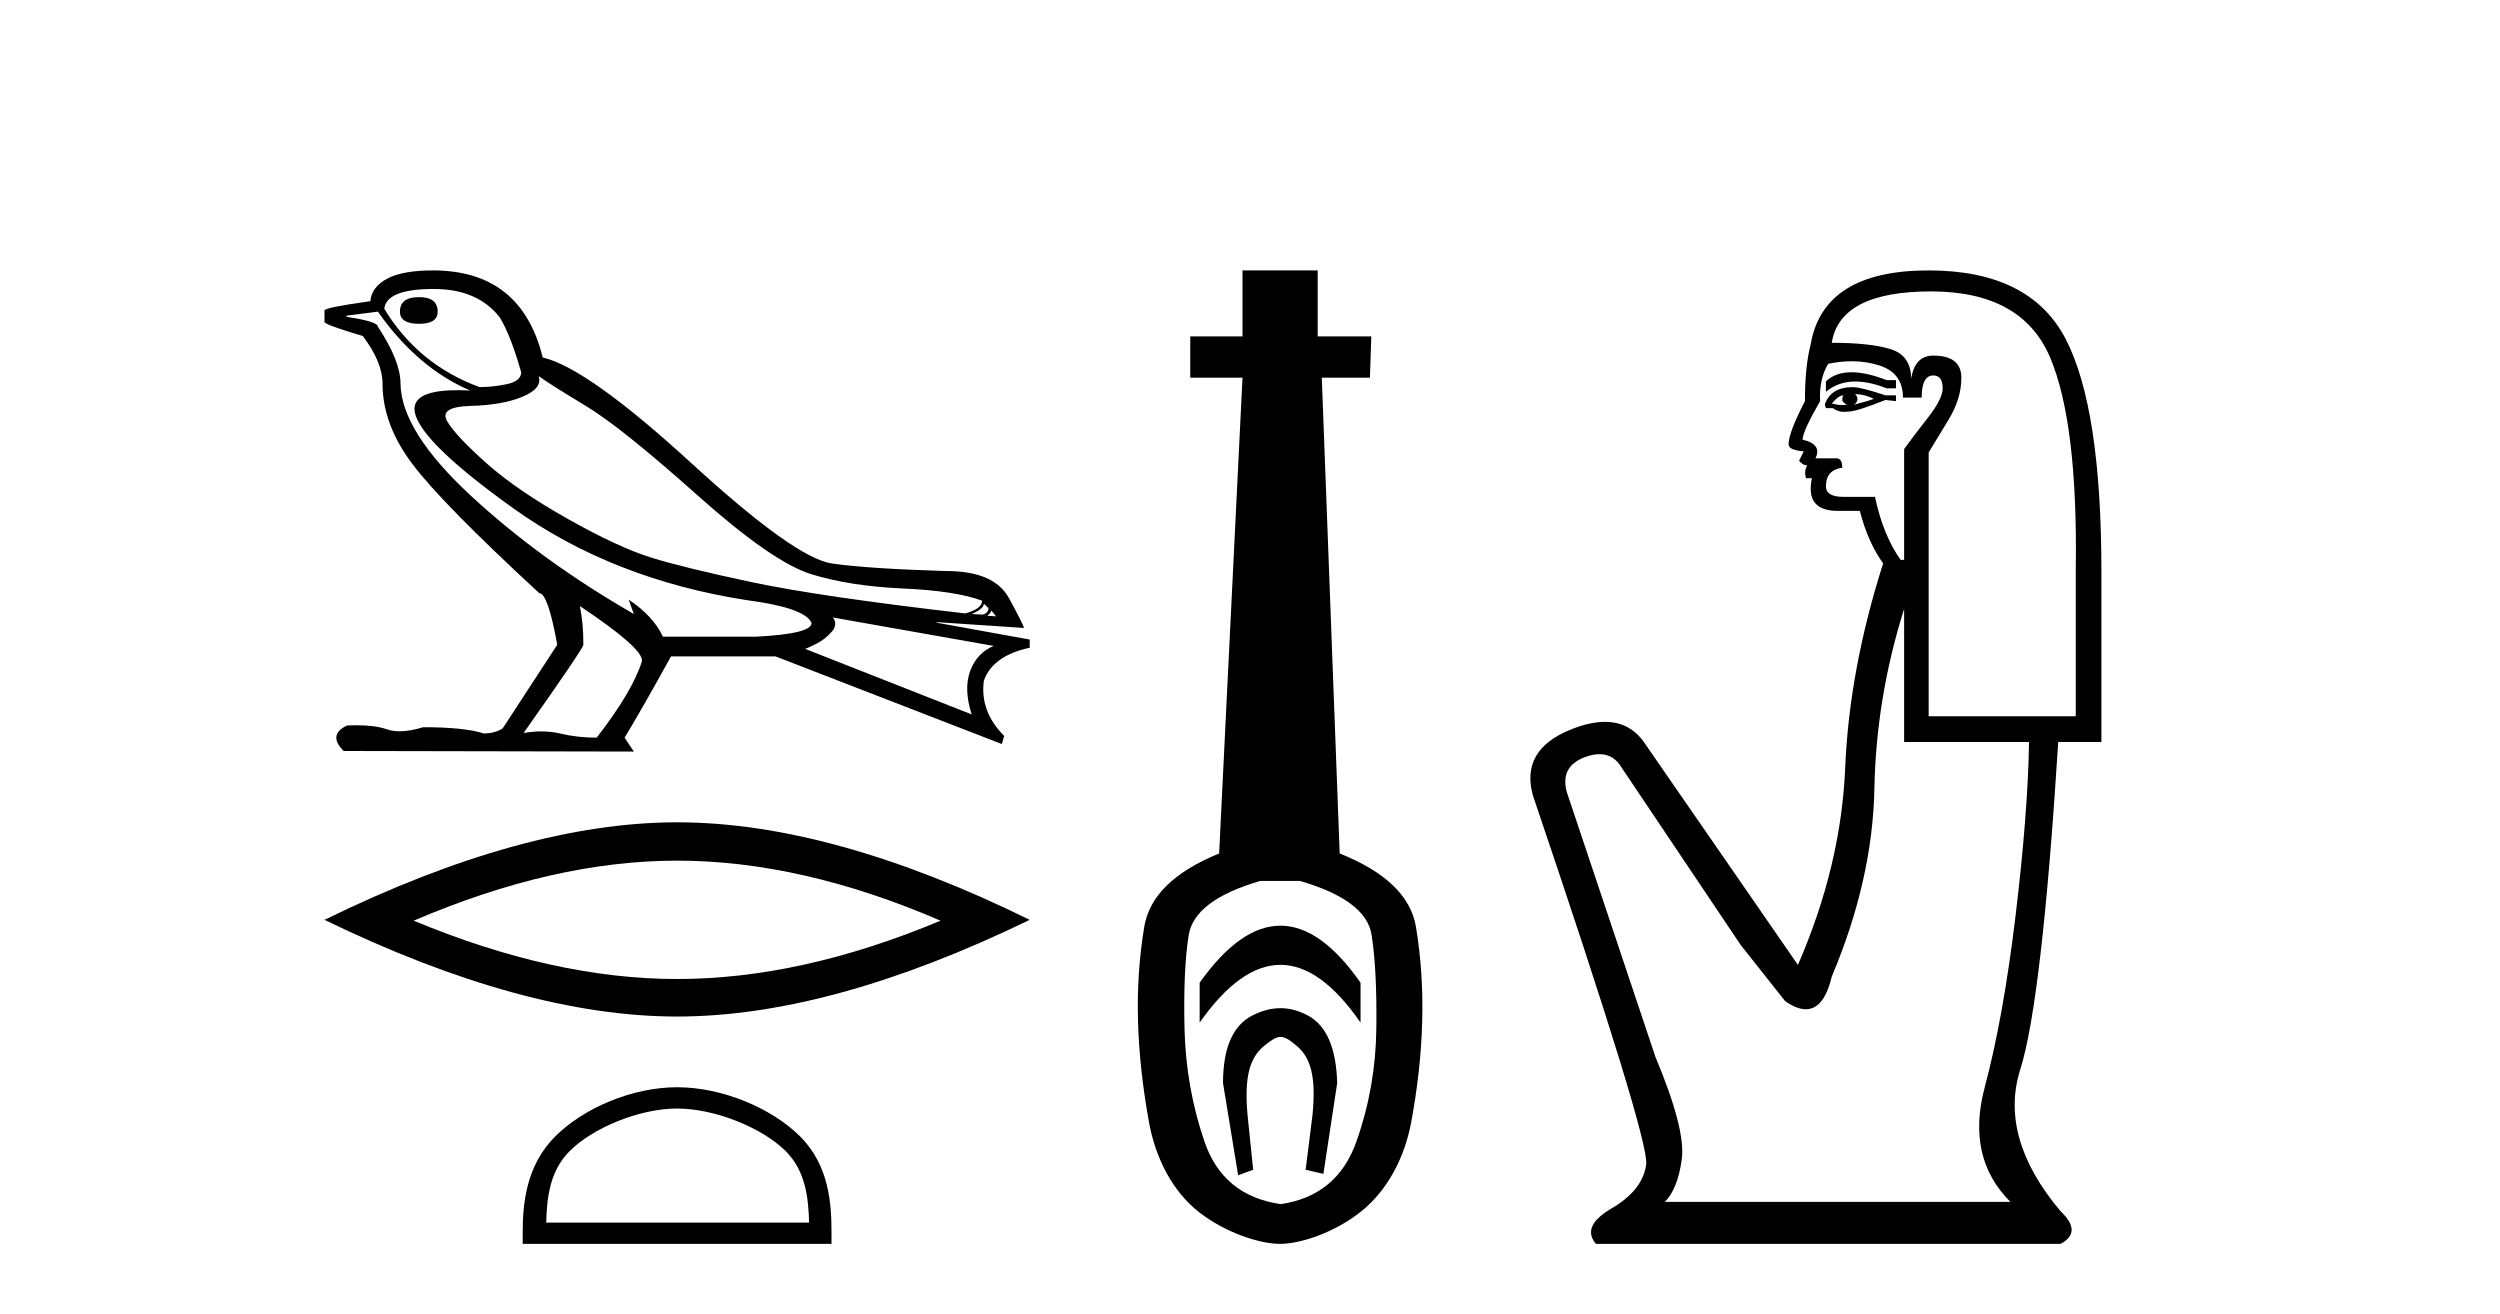 <?xml version='1.0' encoding='UTF-8' standalone='yes'?><svg xmlns='http://www.w3.org/2000/svg' xmlns:xlink='http://www.w3.org/1999/xlink' width='78.0' height='41.0' ><path d='M 13.076 9.27 Q 12.478 9.27 12.478 9.723 Q 12.478 10.103 13.076 10.103 Q 13.655 10.103 13.655 9.723 Q 13.655 9.27 13.076 9.27 ZM 13.529 9.016 Q 14.905 9.016 15.593 9.904 Q 15.937 10.465 16.263 11.624 Q 16.245 11.896 15.81 11.986 Q 15.376 12.077 14.959 12.077 Q 13.04 11.371 11.989 9.632 Q 12.062 9.016 13.529 9.016 ZM 16.806 11.733 Q 17.151 11.986 18.264 12.656 Q 19.378 13.326 21.741 15.436 Q 24.104 17.546 25.318 17.917 Q 26.531 18.288 28.17 18.361 Q 29.809 18.433 30.642 18.741 Q 30.642 18.994 30.117 19.139 Q 25.571 18.614 23.444 18.161 Q 21.316 17.709 20.302 17.392 Q 19.287 17.075 17.712 16.188 Q 16.136 15.3 15.195 14.467 Q 14.253 13.634 13.963 13.163 Q 13.674 12.692 14.679 12.665 Q 15.684 12.638 16.308 12.376 Q 16.933 12.113 16.806 11.733 ZM 30.696 18.832 L 30.841 18.976 Q 30.841 19.121 30.66 19.176 L 30.316 19.157 Q 30.696 18.994 30.696 18.832 ZM 30.932 19.049 L 31.077 19.23 L 30.805 19.212 Q 30.914 19.121 30.932 19.049 ZM 11.79 9.723 Q 13.022 11.479 14.67 12.185 Q 14.46 12.174 14.275 12.174 Q 12.947 12.174 12.931 12.747 Q 12.931 13.652 16.019 15.862 Q 19.106 18.071 23.29 18.723 Q 25.101 18.958 25.318 19.429 Q 25.354 19.773 23.597 19.864 L 20.682 19.864 Q 20.392 19.23 19.613 18.705 L 19.613 18.705 L 19.776 19.157 Q 16.879 17.491 14.697 15.472 Q 12.515 13.453 12.496 11.968 Q 12.496 11.262 11.79 10.193 Q 11.79 10.03 10.812 9.886 L 10.812 9.849 L 11.79 9.723 ZM 25.988 19.266 L 31.004 20.153 Q 30.479 20.371 30.271 20.932 Q 30.062 21.494 30.316 22.29 L 25.119 20.244 Q 25.191 20.226 25.463 20.09 Q 25.734 19.954 25.943 19.719 Q 26.151 19.483 25.988 19.266 ZM 18.11 18.922 Q 20.066 20.226 20.03 20.624 Q 19.74 21.566 18.617 23.015 Q 18.02 23.015 17.486 22.888 Q 17.198 22.82 16.887 22.82 Q 16.62 22.82 16.336 22.87 Q 18.201 20.226 18.201 20.117 Q 18.201 19.411 18.092 18.922 ZM 13.511 8.437 Q 12.551 8.437 12.071 8.699 Q 11.591 8.962 11.555 9.397 Q 10.124 9.596 10.124 9.686 L 10.124 10.049 Q 10.16 10.139 11.319 10.483 Q 11.935 11.298 11.935 11.968 Q 11.935 13.236 12.859 14.467 Q 13.782 15.699 16.825 18.506 Q 17.096 18.506 17.386 20.117 L 15.684 22.725 Q 15.466 22.87 15.104 22.888 Q 14.507 22.689 13.203 22.689 Q 12.789 22.816 12.469 22.816 Q 12.242 22.816 12.062 22.752 Q 11.71 22.628 11.121 22.628 Q 10.982 22.628 10.83 22.634 Q 10.215 22.924 10.722 23.431 L 19.776 23.449 L 19.487 23.015 Q 20.048 22.091 20.935 20.479 L 24.195 20.479 L 31.258 23.214 L 31.33 22.96 Q 30.569 22.2 30.696 21.24 Q 30.968 20.461 32.127 20.208 L 32.127 19.954 L 29.229 19.429 L 29.229 19.411 L 31.946 19.592 Q 31.946 19.52 31.484 18.669 Q 31.022 17.817 29.537 17.817 Q 27.111 17.745 25.961 17.582 Q 24.811 17.419 21.569 14.449 Q 18.328 11.479 16.933 11.153 Q 16.263 8.437 13.511 8.437 Z' style='fill:#000000;stroke:none' /><path d='M 21.126 26.852 Q 25.001 26.852 29.344 28.725 Q 25.001 30.545 21.126 30.545 Q 17.276 30.545 12.907 28.725 Q 17.276 26.852 21.126 26.852 ZM 21.126 25.656 Q 16.34 25.656 10.124 28.699 Q 16.34 31.716 21.126 31.716 Q 25.911 31.716 32.127 28.699 Q 25.937 25.656 21.126 25.656 Z' style='fill:#000000;stroke:none' /><path d='M 21.126 34.586 C 22.31 34.586 23.794 35.194 24.511 35.912 C 25.139 36.54 25.221 37.373 25.244 38.146 L 17.041 38.146 C 17.064 37.373 17.147 36.54 17.775 35.912 C 18.492 35.194 19.941 34.586 21.126 34.586 ZM 21.126 33.922 C 19.72 33.922 18.207 34.572 17.321 35.458 C 16.411 36.368 16.308 37.565 16.308 38.46 L 16.308 38.809 L 25.943 38.809 L 25.943 38.46 C 25.943 37.565 25.874 36.368 24.965 35.458 C 24.079 34.572 22.531 33.922 21.126 33.922 Z' style='fill:#000000;stroke:none' /><path d='M 39.95 28.881 C 39.113 28.881 38.273 29.474 37.429 30.661 L 37.429 31.905 C 38.273 30.704 39.113 30.103 39.95 30.103 C 40.786 30.103 41.619 30.704 42.449 31.905 L 42.449 30.661 C 41.619 29.474 40.786 28.881 39.95 28.881 ZM 39.95 31.455 C 39.657 31.455 39.36 31.534 39.059 31.691 C 38.459 32.005 38.158 32.706 38.158 33.793 L 38.63 36.668 L 39.099 36.496 L 38.927 34.823 C 38.813 33.622 38.984 33.003 39.442 32.631 C 39.671 32.445 39.814 32.352 39.955 32.352 C 40.096 32.352 40.236 32.445 40.457 32.631 C 40.901 33.003 41.065 33.607 40.951 34.78 L 40.736 36.496 L 41.29 36.625 L 41.72 33.793 C 41.691 32.706 41.391 32.005 40.819 31.691 C 40.533 31.534 40.243 31.455 39.95 31.455 ZM 40.561 27.486 C 41.934 27.887 42.678 28.444 42.792 29.16 C 42.907 29.875 42.957 30.847 42.942 32.077 C 42.928 33.307 42.721 34.487 42.32 35.617 C 41.92 36.746 41.133 37.397 39.96 37.569 C 38.759 37.397 37.965 36.746 37.579 35.617 C 37.193 34.487 36.986 33.314 36.957 32.098 C 36.929 30.883 36.971 29.91 37.086 29.181 C 37.2 28.452 37.944 27.887 39.317 27.486 ZM 38.766 8.437 L 38.766 10.496 L 37.136 10.496 L 37.136 11.783 L 38.766 11.783 L 38.037 26.628 C 36.635 27.2 35.856 27.965 35.699 28.924 C 35.541 29.882 35.477 30.861 35.506 31.862 C 35.534 32.864 35.649 33.915 35.849 35.016 C 36.049 36.117 36.571 37.165 37.415 37.823 C 38.259 38.48 39.324 38.809 39.939 38.809 C 40.554 38.809 41.619 38.473 42.463 37.801 C 43.307 37.129 43.829 36.089 44.029 35.016 C 44.229 33.943 44.344 32.899 44.372 31.884 C 44.401 30.869 44.337 29.882 44.179 28.924 C 44.022 27.965 43.228 27.2 41.798 26.628 L 41.24 11.783 L 42.742 11.783 L 42.785 10.496 L 41.112 10.496 L 41.112 8.437 Z' style='fill:#000000;stroke:none' /><path d='M 57.767 11.614 Q 57.271 11.614 56.969 11.897 L 56.969 12.224 Q 57.351 11.903 57.888 11.903 Q 58.324 11.903 58.863 12.115 L 59.154 12.115 L 59.154 11.86 L 58.863 11.86 Q 58.23 11.614 57.767 11.614 ZM 57.88 12.297 Q 58.171 12.297 58.463 12.443 Q 58.28 12.516 57.843 12.625 Q 57.953 12.552 57.953 12.443 Q 57.953 12.37 57.88 12.297 ZM 57.516 12.334 Q 57.479 12.37 57.479 12.479 Q 57.479 12.552 57.625 12.625 Q 57.552 12.637 57.475 12.637 Q 57.321 12.637 57.151 12.588 Q 57.37 12.334 57.516 12.334 ZM 57.807 12.079 Q 57.115 12.079 56.933 12.625 L 56.969 12.734 L 57.188 12.734 Q 57.334 12.851 57.549 12.851 Q 57.603 12.851 57.661 12.843 Q 57.916 12.843 58.827 12.479 L 59.154 12.516 L 59.154 12.334 L 58.827 12.334 Q 58.062 12.079 57.807 12.079 ZM 57.775 11.271 Q 58.233 11.271 58.645 11.405 Q 59.373 11.642 59.373 12.406 L 59.956 12.406 Q 59.956 11.714 60.32 11.714 Q 60.611 11.714 60.611 12.115 Q 60.611 12.443 60.156 13.025 Q 59.701 13.608 59.409 14.009 L 59.409 17.468 L 59.3 17.468 Q 58.754 16.704 58.499 15.502 L 57.516 15.502 Q 56.969 15.502 56.969 15.174 Q 56.969 14.664 57.479 14.591 Q 57.479 14.3 57.297 14.3 L 56.642 14.3 Q 56.86 13.863 56.241 13.717 Q 56.241 13.462 56.787 12.516 Q 56.751 11.824 57.042 11.35 Q 57.422 11.271 57.775 11.271 ZM 60.247 9.092 Q 63.088 9.092 63.962 11.15 Q 64.836 13.208 64.763 17.833 L 64.763 22.348 L 60.174 22.348 L 60.174 14.118 Q 60.393 13.754 60.793 13.098 Q 61.194 12.443 61.194 11.787 Q 61.194 11.095 60.32 11.095 Q 59.737 11.095 59.628 11.824 Q 59.628 11.095 58.991 10.895 Q 58.353 10.695 57.151 10.695 Q 57.406 9.092 60.247 9.092 ZM 59.409 18.998 L 59.409 23.15 L 63.306 23.15 Q 63.27 25.371 62.887 28.558 Q 62.505 31.744 61.922 33.929 Q 61.34 36.114 62.723 37.498 L 51.944 37.498 Q 52.344 37.098 52.472 36.169 Q 52.599 35.24 51.652 32.982 L 48.885 24.716 Q 48.666 23.914 49.449 23.623 Q 49.7 23.53 49.907 23.53 Q 50.349 23.53 50.596 23.951 L 54.311 29.486 L 55.695 31.234 Q 56.059 31.489 56.342 31.489 Q 56.909 31.489 57.151 30.47 Q 58.426 27.447 58.481 24.606 Q 58.535 21.766 59.409 18.998 ZM 60.174 8.437 Q 56.897 8.437 56.496 10.731 Q 56.314 11.423 56.314 12.516 Q 55.804 13.499 55.804 13.863 Q 55.804 14.045 56.277 14.082 L 56.132 14.373 Q 56.241 14.519 56.387 14.519 Q 56.277 14.701 56.35 14.919 L 56.532 14.919 Q 56.314 15.939 57.334 15.939 L 58.026 15.939 Q 58.28 16.922 58.754 17.578 Q 57.698 20.892 57.57 23.951 Q 57.443 27.01 56.095 30.105 L 51.288 23.15 Q 50.84 22.522 50.075 22.522 Q 49.596 22.522 48.994 22.767 Q 47.428 23.405 47.829 24.825 Q 51.47 35.568 51.361 36.333 Q 51.252 37.134 50.287 37.699 Q 49.322 38.263 49.795 38.809 L 64.289 38.809 Q 64.981 38.445 64.289 37.79 Q 62.359 35.495 63.033 33.365 Q 63.707 31.234 64.217 23.15 L 65.564 23.15 L 65.564 17.833 Q 65.564 12.734 64.453 10.585 Q 63.343 8.437 60.174 8.437 Z' style='fill:#000000;stroke:none' /></svg>